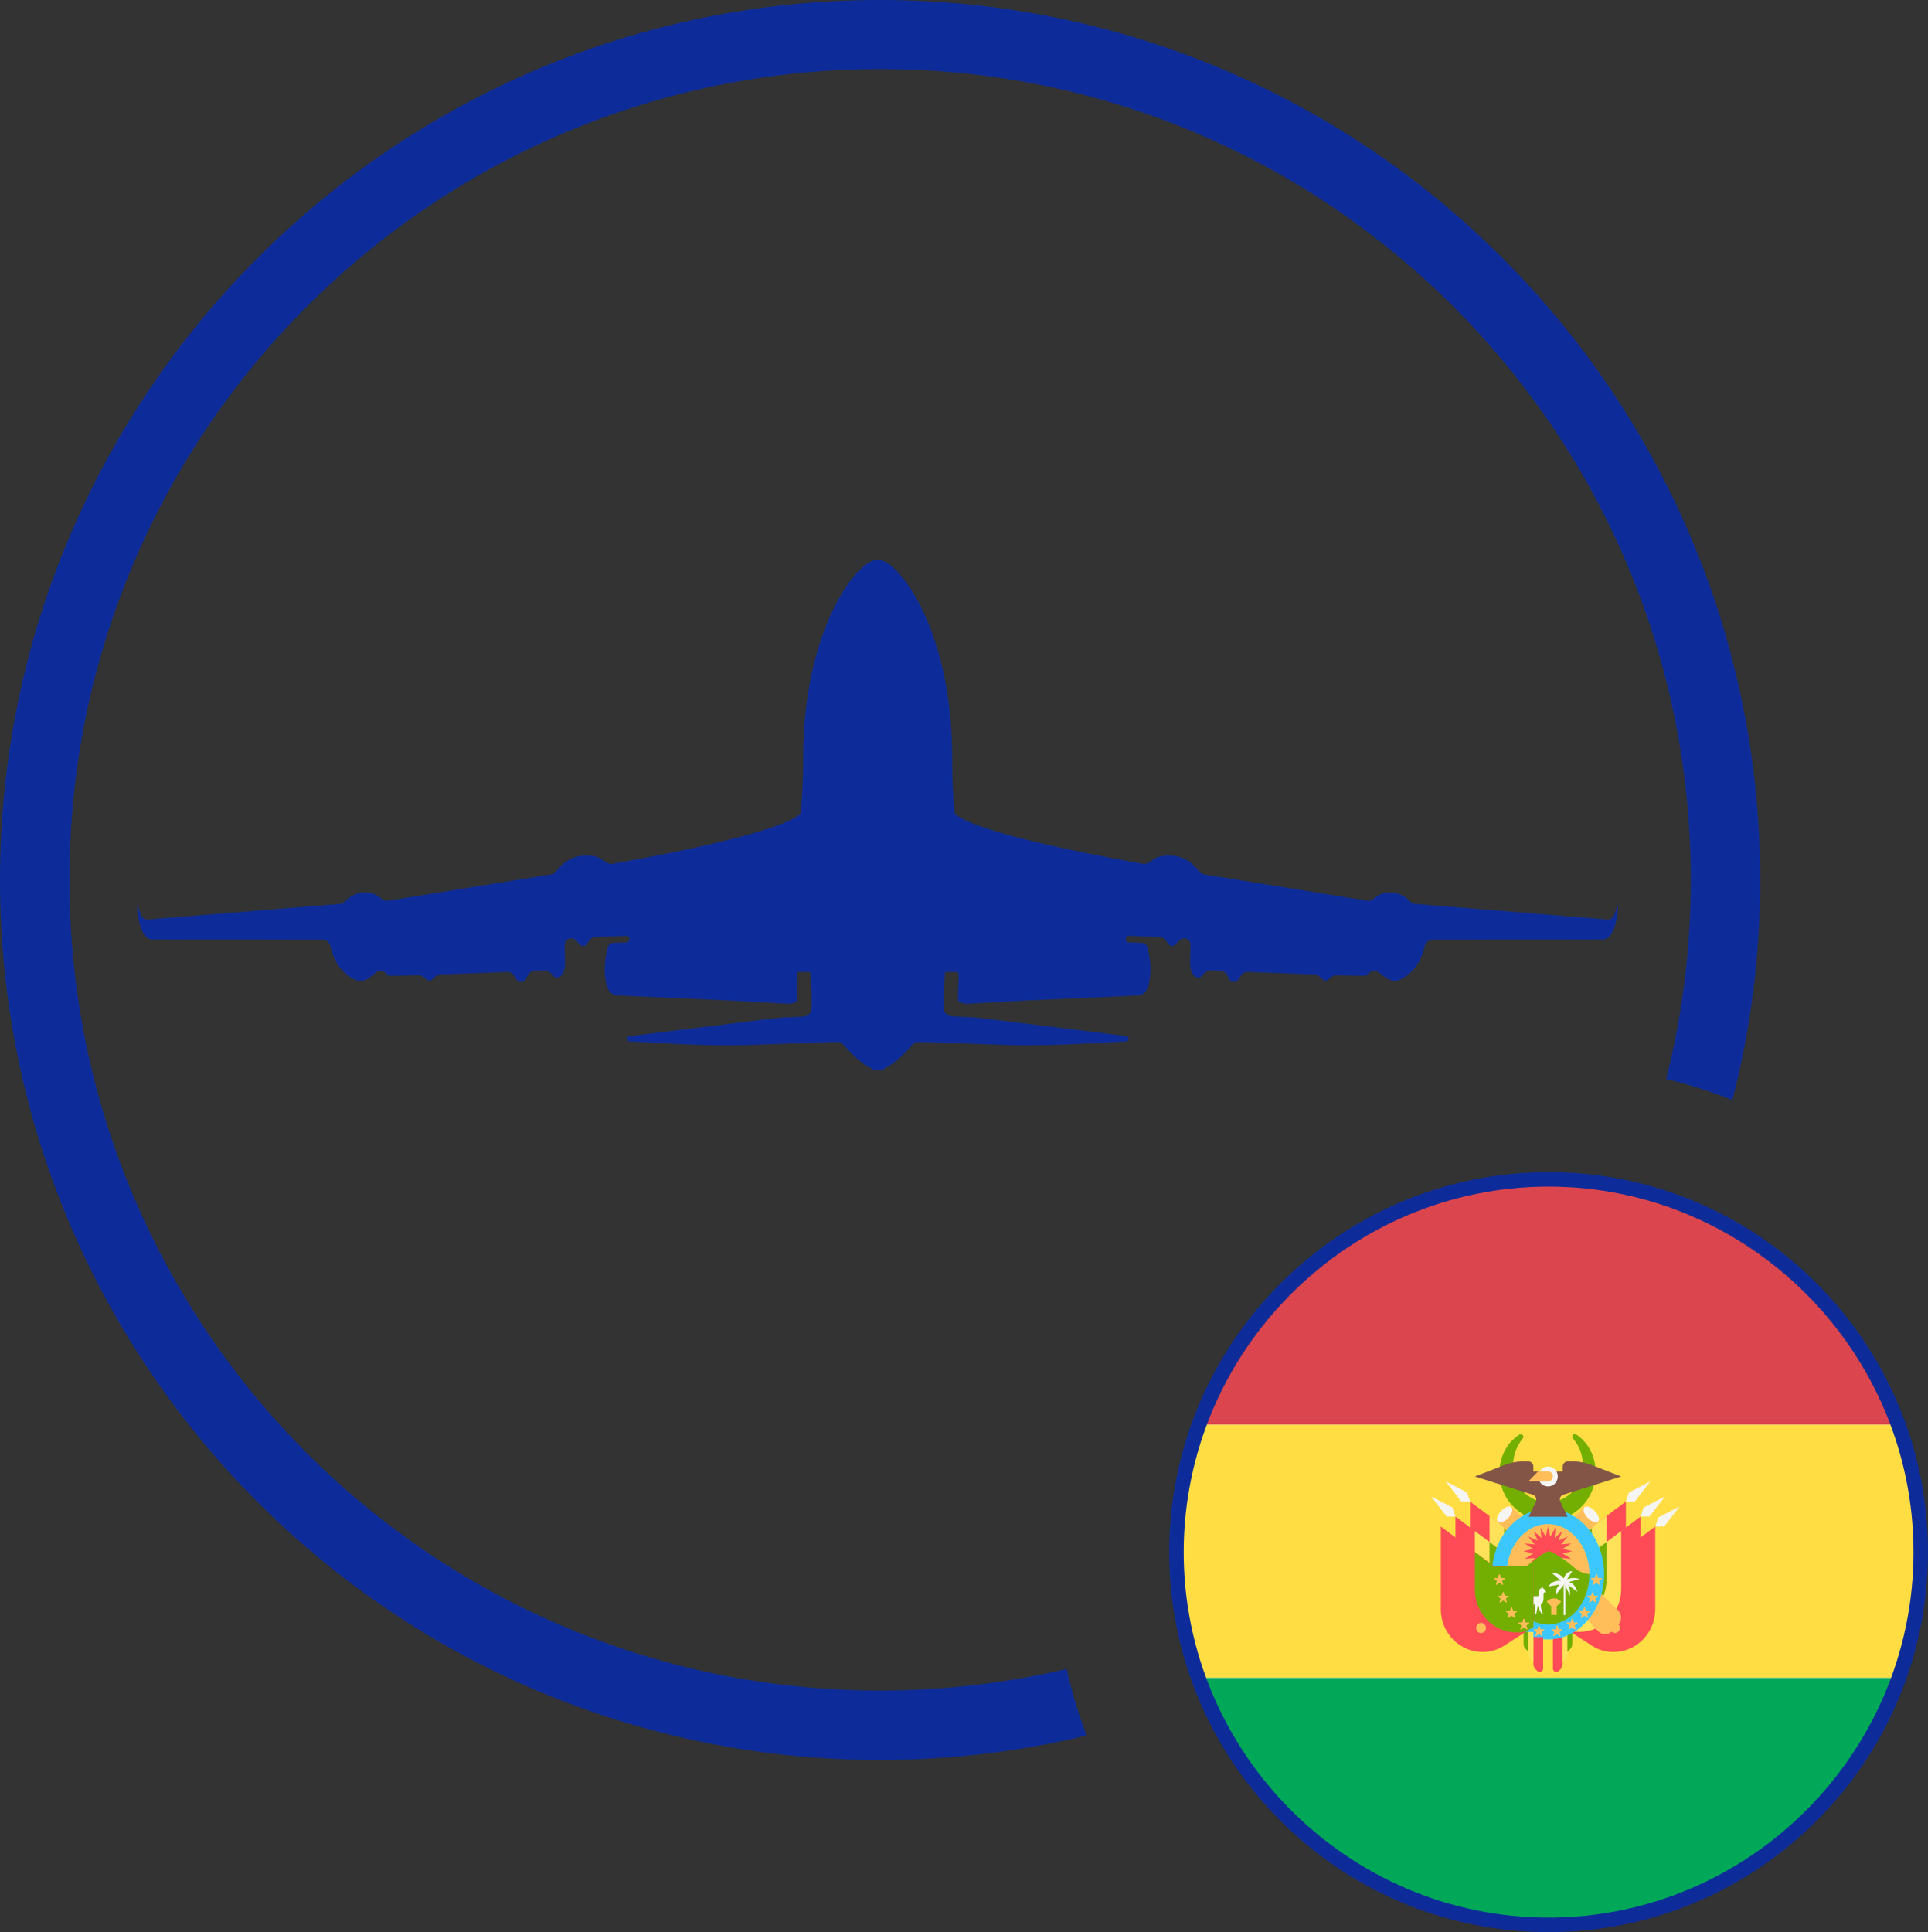 <?xml version="1.0" encoding="utf-8"?>
<!-- Generator: Adobe Illustrator 25.2.1, SVG Export Plug-In . SVG Version: 6.00 Build 0)  -->
<svg version="1.0" id="Ebene_1" xmlns="http://www.w3.org/2000/svg" xmlns:xlink="http://www.w3.org/1999/xlink" x="0px" y="0px"
	 viewBox="0 0 1025 1027.1" style="enable-background:new 0 0 1025 1027.1;" xml:space="preserve">
<rect x="0" y="0" width="1025" height="1027.1" fill="#333333" stroke="none"/>
<style type="text/css">
	.st0{clip-path:url(#SVGID_2_);fill:#FFFFFF;}
	.st1{clip-path:url(#SVGID_4_);fill:#01A858;}
	.st2{clip-path:url(#SVGID_6_);fill:#DB454E;}
	.st3{clip-path:url(#SVGID_8_);fill:#FFDD43;}
	.st4{clip-path:url(#SVGID_10_);fill:#73AF00;}
	.st5{clip-path:url(#SVGID_12_);fill:#FF4B55;}
	.st6{clip-path:url(#SVGID_14_);fill:#FFE15A;}
	.st7{clip-path:url(#SVGID_16_);fill:#73AF00;}
	.st8{clip-path:url(#SVGID_18_);fill:#FF4B55;}
	.st9{clip-path:url(#SVGID_20_);fill:#FFE15A;}
	.st10{clip-path:url(#SVGID_22_);fill:#73AF00;}
	.st11{clip-path:url(#SVGID_24_);fill:#F5F5F5;}
	.st12{clip-path:url(#SVGID_26_);fill:#FF4B55;}
	.st13{clip-path:url(#SVGID_28_);fill:#73AF00;}
	.st14{clip-path:url(#SVGID_30_);fill:#F5F5F5;}
	.st15{clip-path:url(#SVGID_32_);fill:#FF4B55;}
	.st16{clip-path:url(#SVGID_34_);fill:#FFE15A;}
	.st17{clip-path:url(#SVGID_36_);fill:#73AF00;}
	.st18{clip-path:url(#SVGID_38_);fill:#F5F5F5;}
	.st19{clip-path:url(#SVGID_40_);fill:#FF4B55;}
	.st20{clip-path:url(#SVGID_42_);fill:#FFE15A;}
	.st21{clip-path:url(#SVGID_44_);fill:#73AF00;}
	.st22{clip-path:url(#SVGID_46_);fill:#FF4B55;}
	.st23{clip-path:url(#SVGID_48_);fill:#FFE15A;}
	.st24{clip-path:url(#SVGID_50_);fill:#73AF00;}
	.st25{clip-path:url(#SVGID_52_);fill:#FFBE5A;}
	.st26{clip-path:url(#SVGID_54_);fill:#F5F5F5;}
	.st27{clip-path:url(#SVGID_56_);fill:#FFBE5A;}
	.st28{clip-path:url(#SVGID_58_);fill:#FFBE5A;}
	.st29{clip-path:url(#SVGID_60_);fill:#FFBE5A;}
	.st30{clip-path:url(#SVGID_62_);fill:#FF4B55;}
	.st31{clip-path:url(#SVGID_64_);fill:#73AF00;}
	.st32{clip-path:url(#SVGID_66_);fill:#3CC8FF;}
	.st33{clip-path:url(#SVGID_68_);fill:#FFBE5A;}
	.st34{clip-path:url(#SVGID_70_);fill:#FFBE5A;}
	.st35{clip-path:url(#SVGID_72_);fill:#FFBE5A;}
	.st36{clip-path:url(#SVGID_74_);fill:#FFBE5A;}
	.st37{clip-path:url(#SVGID_76_);fill:#FFBE5A;}
	.st38{clip-path:url(#SVGID_78_);fill:#F5F5F5;}
	.st39{clip-path:url(#SVGID_80_);fill:#FFBE5A;}
	.st40{clip-path:url(#SVGID_82_);fill:#F5F5F5;}
	.st41{clip-path:url(#SVGID_84_);fill:#F5F5F5;}
	.st42{clip-path:url(#SVGID_86_);fill:#825546;}
	.st43{clip-path:url(#SVGID_88_);fill:#F5F5F5;}
	.st44{clip-path:url(#SVGID_90_);fill:#FFBE5A;}
	.st45{fill:#FF4B55;}
	.st46{fill:#FFE15A;}
	.st47{fill:#73AF00;}
	.st48{fill:#F5F5F5;}
	.st49{fill:#FFBE5A;}
	.st50{fill:#0D2C99;}
	.st51{fill-rule:evenodd;clip-rule:evenodd;fill:#0D2C99;}
</style>
<g>
	<g>
		<g>
			<defs>
				<ellipse id="SVGID_1_" cx="823.1" cy="824.4" rx="199.5" ry="200"/>
			</defs>
			<clipPath id="SVGID_2_">
				<use xlink:href="#SVGID_1_"  style="overflow:visible;"/>
			</clipPath>
			<rect x="524" y="623" class="st0" width="598" height="404"/>
		</g>
	</g>
	<g>
		<g>
			<defs>
				<ellipse id="SVGID_3_" cx="823.1" cy="824.4" rx="199.5" ry="200"/>
			</defs>
			<clipPath id="SVGID_4_">
				<use xlink:href="#SVGID_3_"  style="overflow:visible;"/>
			</clipPath>
			<path class="st1" d="M524,891.9h598v123.8c0,5.9-4.6,10.6-10.3,10.6H534.3c-5.7,0-10.3-4.8-10.3-10.6V891.9L524,891.9z"/>
		</g>
	</g>
	<g>
		<g>
			<defs>
				<ellipse id="SVGID_5_" cx="823.1" cy="824.4" rx="199.5" ry="200"/>
			</defs>
			<clipPath id="SVGID_6_">
				<use xlink:href="#SVGID_5_"  style="overflow:visible;"/>
			</clipPath>
			<path class="st2" d="M534.3,623h577.4c5.7,0,10.3,4.8,10.3,10.6v123.8H524V633.6C524,627.8,528.6,623,534.3,623z"/>
		</g>
	</g>
	<g>
		<g>
			<defs>
				<ellipse id="SVGID_7_" cx="823.1" cy="824.4" rx="199.5" ry="200"/>
			</defs>
			<clipPath id="SVGID_8_">
				<use xlink:href="#SVGID_7_"  style="overflow:visible;"/>
			</clipPath>
			<path class="st3" d="M1122,757.4H524v134.4h598V757.4z"/>
		</g>
	</g>
	<g>
		<g>
			<defs>
				<ellipse id="SVGID_9_" cx="823.1" cy="824.4" rx="199.5" ry="200"/>
			</defs>
			<clipPath id="SVGID_10_">
				<use xlink:href="#SVGID_9_"  style="overflow:visible;"/>
			</clipPath>
			<path class="st4" d="M809.7,764.5c0,0-0.3,0.3-0.8,1c-0.4,0.6-1,1.5-1.7,2.7c-1.3,2.4-2.7,6.1-2.8,10.6c0,2.2,0.4,4.8,1.1,6.9
				c0.8,2.3,2.1,4.5,3.7,6.5s3.8,3.5,6.2,4.7c1.2,0.6,2.4,0.9,3.7,1.3c0.6,0.2,1.3,0.2,1.9,0.3c0.3,0.1,0.7,0,1,0.1h0.5h0.2h0.1h0.1
				l0,0c-0.1,0,0.3,0-0.2,0c0.8-0.1,1.8-0.1,2.4-0.1c0.6-0.1,1.1-0.1,1.7-0.3c1.3-0.3,2.5-0.7,3.7-1.3c2.3-1.1,4.5-2.7,6.2-4.7
				c1.6-2,2.9-4.2,3.7-6.5c0.7-2.3,1.1-4.6,1.1-6.9c0-4.4-1.4-8.2-2.8-10.6c-0.7-1.2-1.3-2.1-1.8-2.7s-0.7-0.9-0.7-0.9l-0.1-0.1
				c-0.4-0.6-0.3-1.4,0.2-1.9c0.4-0.4,1.1-0.4,1.5-0.1c0,0,0.4,0.2,1.1,0.7s1.7,1.3,2.8,2.5c2.3,2.3,5.2,6.4,6.2,12.4
				c0.5,2.8,0.6,6.3-0.1,9.7c-0.7,3.4-2.1,7-4.4,10.1c-2.2,3.1-5.3,5.9-8.9,7.7c-1.8,1-3.7,1.7-5.7,2.2c-0.9,0.3-2.2,0.4-3.2,0.6
				c-1,0.1-1.7,0.1-2.6,0.2h-0.3h-0.1h-0.2H822h-0.8c-0.5,0-1,0-1.5-0.1c-1-0.2-2-0.3-3-0.6c-2-0.5-3.9-1.2-5.7-2.2
				c-3.6-1.9-6.6-4.6-8.9-7.7s-3.7-6.7-4.4-10.1c-0.8-3.7-0.7-6.7-0.1-9.7c1.1-6,4-10.1,6.3-12.4c1.1-1.2,2.2-1.9,2.9-2.5
				c0.7-0.4,1-0.7,1-0.7c0.6-0.4,1.4-0.2,1.8,0.4C810.1,763.4,810,764.1,809.7,764.5z"/>
		</g>
	</g>
	<g>
		<g>
			<defs>
				<ellipse id="SVGID_11_" cx="823.1" cy="824.4" rx="199.5" ry="200"/>
			</defs>
			<clipPath id="SVGID_12_">
				<use xlink:href="#SVGID_11_"  style="overflow:visible;"/>
			</clipPath>
			<path class="st5" d="M825.6,870.2V887c0,1.7,2,2.5,3.1,1.3l0.9-0.9c0.7-0.8,1.2-1.8,1.2-2.9v-14.3L825.6,870.2L825.6,870.2z"/>
		</g>
	</g>
	<g>
		<g>
			<defs>
				<ellipse id="SVGID_13_" cx="823.1" cy="824.4" rx="199.5" ry="200"/>
			</defs>
			<clipPath id="SVGID_14_">
				<use xlink:href="#SVGID_13_"  style="overflow:visible;"/>
			</clipPath>
			<path class="st6" d="M833.4,867.5v12.2c0,0.7-0.3,1.4-0.8,2l-1.8,1.9v-16L833.4,867.5L833.4,867.5z"/>
		</g>
	</g>
	<g>
		<g>
			<defs>
				<ellipse id="SVGID_15_" cx="823.1" cy="824.4" rx="199.5" ry="200"/>
			</defs>
			<clipPath id="SVGID_16_">
				<use xlink:href="#SVGID_15_"  style="overflow:visible;"/>
			</clipPath>
			<path class="st7" d="M835.9,867.5v6.5c0,0.9-0.4,1.8-1,2.5l-1.6,1.6v-10.7L835.9,867.5L835.9,867.5z"/>
		</g>
	</g>
	<g>
		<g>
			<defs>
				<ellipse id="SVGID_17_" cx="823.1" cy="824.4" rx="199.5" ry="200"/>
			</defs>
			<clipPath id="SVGID_18_">
				<use xlink:href="#SVGID_17_"  style="overflow:visible;"/>
			</clipPath>
			<path class="st8" d="M835.9,819.5l28.5-21.3v43.9c0,12.6-9.9,22.8-22.1,22.8c-4.2,0-8.2-1.2-11.7-3.5l-15.3-9.9v-32.4
				L835.9,819.5z"/>
		</g>
	</g>
	<g>
		<g>
			<defs>
				<ellipse id="SVGID_19_" cx="823.1" cy="824.4" rx="199.5" ry="200"/>
			</defs>
			<clipPath id="SVGID_20_">
				<use xlink:href="#SVGID_19_"  style="overflow:visible;"/>
			</clipPath>
			<path class="st9" d="M854.1,805.9v30.8c0,12.6-9.9,22.8-22.2,22.8c-1.8,0-3.6-0.3-5.4-0.7l-11.3-7.3v-32.4l20.7,0.4L854.1,805.9z
				"/>
		</g>
	</g>
	<g>
		<g>
			<defs>
				<ellipse id="SVGID_21_" cx="823.1" cy="824.4" rx="199.5" ry="200"/>
			</defs>
			<clipPath id="SVGID_22_">
				<use xlink:href="#SVGID_21_"  style="overflow:visible;"/>
			</clipPath>
			<path class="st10" d="M846.3,811.8v19.9c0,12.6-9.9,22.8-22.1,22.8c-1.8,0-3.7-0.3-5.4-0.7l-3.5-2.3v-32.3l20.7,0.4L846.3,811.8z
				"/>
		</g>
	</g>
	<g>
		<g>
			<defs>
				<ellipse id="SVGID_23_" cx="823.1" cy="824.4" rx="199.5" ry="200"/>
			</defs>
			<clipPath id="SVGID_24_">
				<use xlink:href="#SVGID_23_"  style="overflow:visible;"/>
			</clipPath>
			<path class="st11" d="M866,793.4l11.4-5.9l-8.3,10.7h-4.7L866,793.4z"/>
		</g>
	</g>
	<g>
		<g>
			<defs>
				<ellipse id="SVGID_25_" cx="823.1" cy="824.4" rx="199.5" ry="200"/>
			</defs>
			<clipPath id="SVGID_26_">
				<use xlink:href="#SVGID_25_"  style="overflow:visible;"/>
			</clipPath>
			<path class="st12" d="M851.5,832.8l28.5-21.3v43.9c0,12.6-9.9,22.8-22.2,22.8c-4.2,0-8.2-1.2-11.7-3.5l-15.3-9.9v-32.4
				L851.5,832.8z"/>
		</g>
	</g>
	<g>
		<g>
			<defs>
				<ellipse id="SVGID_27_" cx="823.1" cy="824.4" rx="199.5" ry="200"/>
			</defs>
			<clipPath id="SVGID_28_">
				<use xlink:href="#SVGID_27_"  style="overflow:visible;"/>
			</clipPath>
			<path class="st13" d="M861.9,825.1V845c0,12.6-9.9,22.8-22.2,22.8c-1.8,0-3.7-0.3-5.4-0.7l-3.5-2.3v-32.3l20.7,0.4L861.9,825.1z"
				/>
		</g>
	</g>
	<g>
		<g>
			<defs>
				<ellipse id="SVGID_29_" cx="823.1" cy="824.4" rx="199.5" ry="200"/>
			</defs>
			<clipPath id="SVGID_30_">
				<use xlink:href="#SVGID_29_"  style="overflow:visible;"/>
			</clipPath>
			<path class="st14" d="M881.6,806.7l11.4-5.9l-8.3,10.7H880L881.6,806.7z"/>
		</g>
	</g>
	<g>
		<g>
			<defs>
				<ellipse id="SVGID_31_" cx="823.1" cy="824.4" rx="199.5" ry="200"/>
			</defs>
			<clipPath id="SVGID_32_">
				<use xlink:href="#SVGID_31_"  style="overflow:visible;"/>
			</clipPath>
			<path class="st15" d="M843.7,827.5l28.5-21.3v43.9c0,12.6-9.9,22.8-22.2,22.8c-4.1,0-8.2-1.2-11.7-3.5l-15.3-9.9v-32.4
				L843.7,827.5z"/>
		</g>
	</g>
	<g>
		<g>
			<defs>
				<ellipse id="SVGID_33_" cx="823.1" cy="824.4" rx="199.5" ry="200"/>
			</defs>
			<clipPath id="SVGID_34_">
				<use xlink:href="#SVGID_33_"  style="overflow:visible;"/>
			</clipPath>
			<path class="st16" d="M861.9,813.9v30.8c0,12.6-9.9,22.8-22.2,22.8c-1.8,0-3.7-0.3-5.4-0.7l-11.3-7.3v-32.4l20.7,0.4L861.9,813.9
				z"/>
		</g>
	</g>
	<g>
		<g>
			<defs>
				<ellipse id="SVGID_35_" cx="823.1" cy="824.4" rx="199.5" ry="200"/>
			</defs>
			<clipPath id="SVGID_36_">
				<use xlink:href="#SVGID_35_"  style="overflow:visible;"/>
			</clipPath>
			<path class="st17" d="M854.1,819.8v19.9c0,12.6-9.9,22.8-22.2,22.8c-1.8,0-3.6-0.3-5.4-0.7l-3.5-2.3v-32.3l20.7,0.4L854.1,819.8z
				"/>
		</g>
	</g>
	<g>
		<g>
			<defs>
				<ellipse id="SVGID_37_" cx="823.1" cy="824.4" rx="199.5" ry="200"/>
			</defs>
			<clipPath id="SVGID_38_">
				<use xlink:href="#SVGID_37_"  style="overflow:visible;"/>
			</clipPath>
			<path class="st18" d="M873.8,801.4l11.4-5.9l-8.3,10.7h-4.7L873.8,801.4z"/>
		</g>
	</g>
	<g>
		<g>
			<defs>
				<ellipse id="SVGID_39_" cx="823.1" cy="824.4" rx="199.5" ry="200"/>
			</defs>
			<clipPath id="SVGID_40_">
				<use xlink:href="#SVGID_39_"  style="overflow:visible;"/>
			</clipPath>
			<path class="st19" d="M810,819.5l-28.5-21.3v43.9c0,12.6,9.9,22.8,22.1,22.8c4.2,0,8.2-1.2,11.7-3.5l15.3-9.9v-32.4L810,819.5z"
				/>
		</g>
	</g>
	<g>
		<g>
			<defs>
				<ellipse id="SVGID_41_" cx="823.1" cy="824.4" rx="199.5" ry="200"/>
			</defs>
			<clipPath id="SVGID_42_">
				<use xlink:href="#SVGID_41_"  style="overflow:visible;"/>
			</clipPath>
			<path class="st20" d="M791.9,805.9v30.8c0,12.6,9.9,22.8,22.1,22.8c1.8,0,3.7-0.3,5.4-0.7l11.3-7.3v-32.4l-20.7,0.4L791.9,805.9z
				"/>
		</g>
	</g>
	<g>
		<g>
			<defs>
				<ellipse id="SVGID_43_" cx="823.1" cy="824.4" rx="199.5" ry="200"/>
			</defs>
			<clipPath id="SVGID_44_">
				<use xlink:href="#SVGID_43_"  style="overflow:visible;"/>
			</clipPath>
			<path class="st21" d="M799.7,811.8v19.9c0,12.6,9.9,22.8,22.1,22.8c1.8,0,3.7-0.3,5.4-0.7l3.5-2.3v-32.3l-20.7,0.4L799.7,811.8z"
				/>
		</g>
	</g>
	<g>
		<g>
			<defs>
				<ellipse id="SVGID_45_" cx="823.1" cy="824.4" rx="199.5" ry="200"/>
			</defs>
			<clipPath id="SVGID_46_">
				<use xlink:href="#SVGID_45_"  style="overflow:visible;"/>
			</clipPath>
			<path class="st22" d="M802.3,827.5l-28.5-21.3v43.9c0,12.6,9.9,22.8,22.2,22.8c4.1,0,8.2-1.2,11.7-3.5l15.3-9.9v-32.4
				L802.3,827.5z"/>
		</g>
	</g>
	<g>
		<g>
			<defs>
				<ellipse id="SVGID_47_" cx="823.1" cy="824.4" rx="199.5" ry="200"/>
			</defs>
			<clipPath id="SVGID_48_">
				<use xlink:href="#SVGID_47_"  style="overflow:visible;"/>
			</clipPath>
			<path class="st23" d="M784.1,813.9v30.8c0,12.6,9.9,22.8,22.2,22.8c1.8,0,3.7-0.3,5.4-0.7l11.3-7.3v-32.4l-20.7,0.4L784.1,813.9z
				"/>
		</g>
	</g>
	<g>
		<g>
			<defs>
				<ellipse id="SVGID_49_" cx="823.1" cy="824.4" rx="199.5" ry="200"/>
			</defs>
			<clipPath id="SVGID_50_">
				<use xlink:href="#SVGID_49_"  style="overflow:visible;"/>
			</clipPath>
			<path class="st24" d="M791.9,819.8v19.9c0,12.6,9.9,22.8,22.1,22.8c1.8,0,3.7-0.3,5.4-0.7l3.5-2.3v-32.3l-20.7,0.4L791.9,819.8z"
				/>
		</g>
	</g>
	<g>
		<g>
			<defs>
				<ellipse id="SVGID_51_" cx="823.1" cy="824.4" rx="199.5" ry="200"/>
			</defs>
			<clipPath id="SVGID_52_">
				<use xlink:href="#SVGID_51_"  style="overflow:visible;"/>
			</clipPath>
			<path class="st25" d="M789.1,867.2l-3.4-3.5c-2.1-2.1-2-5.6,0.1-7.7l56.5-54.7l7.3,7.5L796.5,867
				C794.5,869.2,791.1,869.3,789.1,867.2z"/>
		</g>
	</g>
	<g>
		<g>
			<defs>
				<ellipse id="SVGID_53_" cx="823.1" cy="824.4" rx="199.5" ry="200"/>
			</defs>
			<clipPath id="SVGID_54_">
				<use xlink:href="#SVGID_53_"  style="overflow:visible;"/>
			</clipPath>
			<path class="st26" d="M847.8,803.2c-2-2.1-4.5-2.9-5.5-1.9s-0.2,3.6,1.8,5.6c2,2.1,4.5,2.9,5.5,1.9
				C850.7,807.8,849.8,805.3,847.8,803.2z"/>
		</g>
	</g>
	<g>
		<g>
			<defs>
				<ellipse id="SVGID_55_" cx="823.1" cy="824.4" rx="199.5" ry="200"/>
			</defs>
			<clipPath id="SVGID_56_">
				<use xlink:href="#SVGID_55_"  style="overflow:visible;"/>
			</clipPath>
			<path class="st27" d="M856.9,867.2l3.4-3.5c2.1-2.1,2-5.6-0.1-7.7l-56.5-54.7l-7.3,7.5l53.1,58.2
				C851.5,869.2,854.9,869.3,856.9,867.2z"/>
		</g>
	</g>
	<g>
		<g>
			<defs>
				<ellipse id="SVGID_57_" cx="823.1" cy="824.4" rx="199.5" ry="200"/>
			</defs>
			<clipPath id="SVGID_58_">
				<use xlink:href="#SVGID_57_"  style="overflow:visible;"/>
			</clipPath>
			<path class="st28" d="M858.6,868.1c1.4,0,2.6-1.2,2.6-2.7s-1.2-2.7-2.6-2.7s-2.6,1.2-2.6,2.7S857.2,868.1,858.6,868.1z"/>
		</g>
	</g>
	<g>
		<g>
			<defs>
				<ellipse id="SVGID_59_" cx="823.1" cy="824.4" rx="199.5" ry="200"/>
			</defs>
			<clipPath id="SVGID_60_">
				<use xlink:href="#SVGID_59_"  style="overflow:visible;"/>
			</clipPath>
			<path class="st29" d="M823,864.9c12.7,0,22.9-12.5,22.9-28s-10.3-28-22.9-28s-22.9,12.5-22.9,28S810.3,864.9,823,864.9z"/>
		</g>
	</g>
	<g>
		<g>
			<defs>
				<ellipse id="SVGID_61_" cx="823.1" cy="824.4" rx="199.5" ry="200"/>
			</defs>
			<clipPath id="SVGID_62_">
				<use xlink:href="#SVGID_61_"  style="overflow:visible;"/>
			</clipPath>
			<path class="st30" d="M823,811.5l1.2,5.4l2.8-4.8l-0.5,5.5l4.1-3.7l-2.1,5.1l5-2.2l-3.6,4.2l5.4-0.5l-4.6,2.9l5.3,1.2l-5.3,1.2
				l4.6,2.9l-5.4-0.5l3.6,4.2l-5-2.2l2.1,5.1l-4.1-3.7l0.5,5.6l-2.8-4.8l-1.2,5.4l-1.2-5.4l-2.8,4.8l0.5-5.6l-4.1,3.7l2.1-5.1
				l-5,2.2l3.5-4.2l-5.4,0.5l4.6-2.9l-5.3-1.2l5.3-1.2l-4.6-2.9l5.4,0.5l-3.5-4.2l5,2.2l-2.1-5.1l4.1,3.7l-0.5-5.5l2.8,4.8
				L823,811.5z"/>
		</g>
	</g>
	<g>
		<g>
			<defs>
				<ellipse id="SVGID_63_" cx="823.1" cy="824.4" rx="199.5" ry="200"/>
			</defs>
			<clipPath id="SVGID_64_">
				<use xlink:href="#SVGID_63_"  style="overflow:visible;"/>
			</clipPath>
			<path class="st31" d="M851.7,836.3c0,0-8.6,2.3-14.2-2.5c-6.2-5.4-10.9-7.9-12.9-8.9c-0.7-0.3-1.4-0.3-2.1,0
				c-1.4,0.7-4.1,2.1-6.4,4.2c-3.4,3.1-13.8,9.2-15.9,9.2v13.3l16.4,14.7l19.4-0.6L851.7,836.3z"/>
		</g>
	</g>
	<g>
		<g>
			<defs>
				<ellipse id="SVGID_65_" cx="823.1" cy="824.4" rx="199.5" ry="200"/>
			</defs>
			<clipPath id="SVGID_66_">
				<use xlink:href="#SVGID_65_"  style="overflow:visible;"/>
			</clipPath>
			<path class="st32" d="M823,871.5c-16.4,0-29.8-15.6-29.8-34.7s13.4-34.7,29.8-34.7s29.8,15.5,29.8,34.7S839.4,871.5,823,871.5z
				 M823,810.2c-12.2,0-22,12-22,26.7s9.9,26.7,22,26.7s22-12,22-26.7S835.1,810.2,823,810.2z"/>
		</g>
	</g>
	<g>
		<g>
			<defs>
				<ellipse id="SVGID_67_" cx="823.1" cy="824.4" rx="199.5" ry="200"/>
			</defs>
			<clipPath id="SVGID_68_">
				<use xlink:href="#SVGID_67_"  style="overflow:visible;"/>
			</clipPath>
			<path class="st33" d="M827.4,864.3l-0.6,1.8H825c-0.2,0-0.3,0.3-0.1,0.4l1.4,1.1l-0.5,1.8c-0.1,0.2,0.2,0.4,0.4,0.3l1.5-1.1
				l1.5,1.1c0.2,0.1,0.4-0.1,0.4-0.3l-0.5-1.8l1.5-1.1c0.2-0.1,0.1-0.4-0.1-0.4h-1.8l-0.6-1.8C827.8,864.1,827.5,864.1,827.4,864.3z
				"/>
		</g>
	</g>
	<g>
		<g>
			<defs>
				<ellipse id="SVGID_69_" cx="823.1" cy="824.4" rx="199.5" ry="200"/>
			</defs>
			<clipPath id="SVGID_70_">
				<use xlink:href="#SVGID_69_"  style="overflow:visible;"/>
			</clipPath>
			<path class="st34" d="M835.6,860.7l-0.6,1.8h-1.8c-0.2,0-0.3,0.3-0.2,0.5l1.4,1.1l-0.5,1.8c-0.1,0.2,0.2,0.4,0.4,0.3l1.5-1.1
				l1.5,1.1c0.2,0.1,0.4,0,0.4-0.3l-0.5-1.8l1.5-1.1c0.2-0.1,0.1-0.5-0.1-0.5h-1.8l-0.6-1.8C835.9,860.5,835.6,860.5,835.6,860.7z"
				/>
		</g>
	</g>
	<g>
		<g>
			<defs>
				<ellipse id="SVGID_71_" cx="823.1" cy="824.4" rx="199.5" ry="200"/>
			</defs>
			<clipPath id="SVGID_72_">
				<use xlink:href="#SVGID_71_"  style="overflow:visible;"/>
			</clipPath>
			<path class="st35" d="M842.1,854.6l-0.6,1.8h-1.8c-0.2,0-0.3,0.3-0.1,0.4l1.4,1.1l-0.5,1.8c-0.1,0.2,0.2,0.4,0.4,0.3l1.5-1.1
				l1.5,1.1c0.2,0.1,0.4-0.1,0.4-0.3l-0.6-1.8l1.5-1.1c0.2-0.1,0.1-0.4-0.2-0.4h-1.8l-0.6-1.8C842.4,854.4,842.1,854.4,842.1,854.6z
				"/>
		</g>
	</g>
	<g>
		<g>
			<defs>
				<ellipse id="SVGID_73_" cx="823.1" cy="824.4" rx="199.5" ry="200"/>
			</defs>
			<clipPath id="SVGID_74_">
				<use xlink:href="#SVGID_73_"  style="overflow:visible;"/>
			</clipPath>
			<path class="st36" d="M846.5,846.5l-0.6,1.8h-1.8c-0.2,0-0.3,0.3-0.2,0.4l1.5,1.1l-0.6,1.8c-0.1,0.2,0.2,0.4,0.4,0.3l1.5-1.1
				l1.5,1.1c0.2,0.1,0.4-0.1,0.4-0.3l-0.5-1.8l1.4-1.1c0.2-0.1,0.1-0.4-0.1-0.4h-1.8l-0.6-1.8C846.9,846.3,846.6,846.3,846.5,846.5z
				"/>
		</g>
	</g>
	<g>
		<g>
			<defs>
				<ellipse id="SVGID_75_" cx="823.1" cy="824.4" rx="199.5" ry="200"/>
			</defs>
			<clipPath id="SVGID_76_">
				<use xlink:href="#SVGID_75_"  style="overflow:visible;"/>
			</clipPath>
			<path class="st37" d="M848.4,837.1l-0.6,1.8H846c-0.2,0-0.3,0.3-0.1,0.4l1.4,1.1l-0.5,1.8c-0.1,0.2,0.2,0.4,0.4,0.3l1.5-1.1
				l1.5,1.1c0.2,0.1,0.4-0.1,0.4-0.3l-0.5-1.8l1.5-1.1c0.2-0.1,0.1-0.4-0.1-0.4h-1.8l-0.6-1.8C848.8,836.9,848.5,836.9,848.4,837.1z
				"/>
		</g>
	</g>
	<g>
		<g>
			<defs>
				<ellipse id="SVGID_77_" cx="823.1" cy="824.4" rx="199.5" ry="200"/>
			</defs>
			<clipPath id="SVGID_78_">
				<use xlink:href="#SVGID_77_"  style="overflow:visible;"/>
			</clipPath>
			<path class="st38" d="M811.7,853.9l0.9,4.2h0.4v-2.9c0,0,0.6,2,1.5,2.9h0.7c-0.3-0.4-0.9-1.4-0.9-2.3c0-1.3,1-1.5,1-2.9h0.9v5.2
				h0.5l0.9-4.6c0,0,0.8,2.9,2.2,4.6h0.7c-0.5-0.7-1.4-2.5-1.3-5.3c0,0,1.4-0.7,1.4-2.7v-2.8c0-0.5,0.4-0.9,0.9-0.9h0.6
				c0,0-0.9-1.9-1.9-2.1v-1.2l-0.8,1.2c-0.7,0.2-1.1,0.8-1.1,1.6v1.7c0,0.5-0.4,0.9-0.9,0.9h-3.2c-1,0-2.5,1-2.5,2.3
				s0.9,2.1,0.9,2.1L811.7,853.9z"/>
		</g>
	</g>
	<g>
		<g>
			<defs>
				<ellipse id="SVGID_79_" cx="823.1" cy="824.4" rx="199.5" ry="200"/>
			</defs>
			<clipPath id="SVGID_80_">
				<use xlink:href="#SVGID_79_"  style="overflow:visible;"/>
			</clipPath>
			<path class="st39" d="M826.3,849.7H826c-2.3,0.1-3.7,1.7-3.7,1.7l2.4,2.5v4.6h2.9v-4.6l2.4-2.5
				C830,851.5,828.7,849.9,826.3,849.7z"/>
		</g>
	</g>
	<g>
		<g>
			<defs>
				<ellipse id="SVGID_81_" cx="823.1" cy="824.4" rx="199.5" ry="200"/>
			</defs>
			<clipPath id="SVGID_82_">
				<use xlink:href="#SVGID_81_"  style="overflow:visible;"/>
			</clipPath>
			<path class="st40" d="M832.2,842.2h-0.9v16.4h0.9V842.2z"/>
		</g>
	</g>
	<g>
		<g>
			<defs>
				<ellipse id="SVGID_83_" cx="823.1" cy="824.4" rx="199.5" ry="200"/>
			</defs>
			<clipPath id="SVGID_84_">
				<use xlink:href="#SVGID_83_"  style="overflow:visible;"/>
			</clipPath>
			<path class="st41" d="M831.8,842l-4.7,5.8c0,0-0.6-2.8,2.1-5.5l-6,1.1c0,0,1.8-3.5,6.6-3.1l-4.9-4.2c0,0,4.2-0.2,6.4,3
				c0,0,1.2-3.8,4.6-3.9l-2.8,4.4c0,0,2.8-1.5,6.7-0.2L834,841c0,0,3.2,0.3,4.6,5.2l-5-3.6c0,0,1.5,1.9,1,5.6L831.8,842z"/>
		</g>
	</g>
	<g>
		<g>
			<defs>
				<ellipse id="SVGID_85_" cx="823.1" cy="824.4" rx="199.5" ry="200"/>
			</defs>
			<clipPath id="SVGID_86_">
				<use xlink:href="#SVGID_85_"  style="overflow:visible;"/>
			</clipPath>
			<path class="st42" d="M831.1,794.6l30.8-9.7l-16.3-6.3c-2.9-1.1-6-1.7-9.1-1.7h-3.1c-1.4,0-2.6,1.2-2.6,2.7v2.7H823h-7.8v-2.7
				c0-1.5-1.2-2.7-2.6-2.7h-3.1c-3.1,0-6.2,0.6-9.1,1.7l-16.3,6.3l30.8,9.7c1.5,0.5,2.3,2.3,1.6,3.8l-3.8,7.9h20.7l-3.8-7.9
				C828.8,796.8,829.6,795.1,831.1,794.6z"/>
		</g>
	</g>
	<g>
		<g>
			<defs>
				<ellipse id="SVGID_87_" cx="823.1" cy="824.4" rx="199.5" ry="200"/>
			</defs>
			<clipPath id="SVGID_88_">
				<use xlink:href="#SVGID_87_"  style="overflow:visible;"/>
			</clipPath>
			<path class="st43" d="M823,790.2c2.9,0,5.2-2.4,5.2-5.3s-2.3-5.3-5.2-5.3s-5.2,2.4-5.2,5.3S820.1,790.2,823,790.2z"/>
		</g>
	</g>
	<g>
		<g>
			<defs>
				<ellipse id="SVGID_89_" cx="823.1" cy="824.4" rx="199.5" ry="200"/>
			</defs>
			<clipPath id="SVGID_90_">
				<use xlink:href="#SVGID_89_"  style="overflow:visible;"/>
			</clipPath>
			<path class="st44" d="M825.6,784.8c0,1.5-1.2,2.7-2.6,2.7h-10.4l4.4-4.6c0.5-0.5,1.1-0.8,1.8-0.8h4.1
				C824.4,782.2,825.6,783.4,825.6,784.8z"/>
		</g>
	</g>
</g>
<path class="st45" d="M820.4,870.2V887c0,1.7-2,2.5-3.1,1.3l-0.9-0.9c-0.7-0.8-1.2-1.8-1.2-2.9v-14.3L820.4,870.2L820.4,870.2z"/>
<path class="st46" d="M812.6,867.5v12.2c0,0.7,0.3,1.4,0.8,2l1.8,1.9v-16L812.6,867.5L812.6,867.5z"/>
<path class="st47" d="M810,867.5v6.5c0,0.9,0.4,1.8,1,2.5l1.6,1.6v-10.7L810,867.5L810,867.5z"/>
<path class="st48" d="M780,793.4l-11.4-5.9l8.3,10.7h4.7L780,793.4z"/>
<path class="st45" d="M794.5,832.8L766,811.5v43.9c0,12.6,9.9,22.8,22.2,22.8c4.2,0,8.2-1.2,11.7-3.5l15.3-9.9v-32.4L794.5,832.8z"
	/>
<path class="st47" d="M784.1,825.1V845c0,12.6,9.9,22.8,22.2,22.8c1.8,0,3.7-0.3,5.4-0.7l3.5-2.3v-32.3l-20.7,0.4L784.1,825.1z"/>
<path class="st49" d="M787.4,868.1c1.4,0,2.6-1.2,2.6-2.7s-1.2-2.7-2.6-2.7s-2.6,1.2-2.6,2.7S785.9,868.1,787.4,868.1z"/>
<path class="st48" d="M801.8,807c2-2.1,2.8-4.6,1.8-5.7c-1-1-3.5-0.2-5.5,1.9s-2.8,4.6-1.8,5.7C797.4,809.9,799.8,809,801.8,807z"/>
<path class="st49" d="M818.5,864.3l0.6,1.8h1.8c0.2,0,0.3,0.3,0.1,0.4l-1.5,1.1l0.6,1.8c0.1,0.2-0.2,0.4-0.4,0.3l-1.5-1.1l-1.5,1.1
	c-0.2,0.1-0.4-0.1-0.4-0.3l0.6-1.8l-1.4-1.1c-0.2-0.1-0.1-0.4,0.1-0.4h1.8l0.6-1.8C818.2,864.1,818.5,864.1,818.5,864.3z"/>
<path class="st49" d="M810.4,860.7l0.6,1.8h1.8c0.2,0,0.3,0.3,0.1,0.5l-1.4,1.1l0.6,1.8c0.1,0.2-0.2,0.4-0.4,0.3l-1.5-1.1l-1.5,1.1
	c-0.2,0.1-0.4,0-0.4-0.3l0.6-1.8l-1.5-1.1c-0.2-0.1-0.1-0.5,0.1-0.5h1.8l0.6-1.8C810.1,860.5,810.4,860.5,810.4,860.7z"/>
<path class="st49" d="M803.9,854.6l0.6,1.8h1.8c0.2,0,0.3,0.3,0.1,0.4l-1.4,1.1l0.5,1.8c0.1,0.2-0.2,0.4-0.4,0.3l-1.5-1.1l-1.5,1.1
	c-0.2,0.1-0.4-0.1-0.4-0.3l0.5-1.8l-1.5-1.1c-0.2-0.1-0.1-0.4,0.2-0.4h1.8l0.6-1.8C803.5,854.4,803.9,854.4,803.9,854.6z"/>
<path class="st49" d="M799.5,846.5l0.6,1.8h1.8c0.2,0,0.3,0.3,0.1,0.4l-1.4,1.1l0.5,1.8c0.1,0.2-0.2,0.4-0.4,0.3l-1.5-1.1l-1.5,1.1
	c-0.2,0.1-0.5-0.1-0.4-0.3l0.5-1.8l-1.4-1.1c-0.2-0.1-0.1-0.4,0.1-0.4h1.8l0.6-1.8C799.1,846.3,799.4,846.3,799.5,846.5z"/>
<path class="st49" d="M797.5,837.1l0.6,1.8h1.8c0.2,0,0.3,0.3,0.2,0.4l-1.5,1.1l0.5,1.8c0.1,0.2-0.2,0.4-0.4,0.3l-1.5-1.1l-1.5,1.1
	c-0.2,0.1-0.4-0.1-0.4-0.3l0.5-1.8l-1.4-1.1c-0.2-0.1-0.1-0.4,0.1-0.4h1.8l0.6-1.8C797.2,836.9,797.5,836.9,797.5,837.1z"/>
<path class="st48" d="M772.2,801.4l-11.4-5.9l8.3,10.7h4.7L772.2,801.4z"/>
<path class="st50" d="M823.3,630.8c106.6,0,194,87.5,194,194.3s-87.3,194.3-194,194.3c-106.6,0-194-87.5-194-194.3
	C629.4,718.3,716.7,630.8,823.3,630.8z M823.3,623.1c-111.3,0-201.7,90.6-201.7,202c0,111.5,90.4,202,201.7,202
	s201.7-90.6,201.7-202C1025,713.6,934.6,623.1,823.3,623.1z"/>
<path class="st51" d="M544.1,544c-0.2,0-25.1-3.2-28-3.3c-0.3,0-0.6,0-1,0c-2.3-0.1-6.1-0.2-9-0.4c-2-0.1-4.2-1.8-4.3-3.7
	c0-1,0-2.2-0.1-3.3c0-1,0-2.1,0-3c0-4.3,0.5-11.4,0.7-13c0-0.1,0.1-0.2,0.1-0.3c0.2-0.3,0.5-0.3,0.8-0.3h5.5c0.9,0,0.9,2.1,0.8,3.4
	c0,0.1,0,0.2,0,0.2c0,1.2-0.3,9.9-0.3,11.1c0,1.3,2.4,2.3,5.5,2.2c3-0.1,29.3-1.6,29.8-1.7l0,0h0.1c3.1-0.1,54.9-2.4,60.4-2.7
	c5.7-0.3,6.6-8.7,6.5-15.2c-0.1-4-1-8-1.6-10.4c-0.4-1.4-1.7-2.4-3.2-2.4l-6.6-0.2c-1,0-1.8-0.9-1.7-1.9s0.9-1.7,1.8-1.6l16.4,0.7
	c1.6,0.1,3,1.3,3.8,2.7c0.6,1,1.5,2,2.7,2c0.8,0,1.4-0.3,1.8-0.8c0.1-0.1,0.2-0.2,0.2-0.3c1.2-1.4,2.6-3,4.4-3
	c1.9,0.1,3.4,1.6,3.3,3.5c0,3.1-0.1,7.6-0.2,9.9c0,3.8,1.7,7.4,4.1,7.5c1,0.1,1.7-0.4,2.2-1c1.2-1.4,2.6-2.9,4.5-2.8l5.6,0.2
	c1.9,0.1,3.3,1.7,4,3.5c0.5,1.3,1.3,2.4,2.8,2.4c1.6,0.1,2.5-1,3.1-2.2c0.8-1.7,2.3-3.2,4.2-3.1l35.9,1.3c1.2,0,2.1,0.9,3.1,1.8
	c0.5,0.5,1,0.9,1.5,1.2c0.3,0.2,0.6,0.3,1,0.3c0.7,0,1.3-0.3,1.8-0.8c1.1-1,2.4-2.1,4-2.1l14.3,0.4c1,0,2.1-0.4,2.8-1.2l0.3-0.3
	c1.4-1.6,3.8-1.6,5.4-0.2c2.3,2,5.7,4.4,8.1,4.4c4.2,0,11.1-5.7,13.8-11.7c1.2-2.7,1.8-5,2.2-6.7c0.4-1.9,2-3.5,4-3.5
	c16.3,0,84.3-0.2,90.9-0.2c7.5-0.1,8.3-19.5,7.8-18.2c-0.3,0.7-1.2,3.3-2,5.3c-0.5,1.5-2,2.4-3.6,2.3l-102.2-8.3
	c-1.1-0.1-2.1-0.7-2.9-1.5c-1.5-1.7-4.7-4.3-9.5-4.6c-4.5-0.3-7.7,1.7-9.4,3.2c-1,0.9-2.3,1.4-3.7,1.2l-86.8-14
	c-1.1-0.2-2.1-0.9-2.7-1.8c-1.9-2.7-6.8-8-15.2-8.2c-4.9-0.2-7.7,1.1-9.3,2.4c-1.4,1.2-3.4,2.3-5.2,2c-90.1-16-99.1-25.5-100-26.9
	c-0.1-0.1-0.1-0.2-0.1-0.4c-0.2-1.6-1.3-13-1.3-29.6c0-66.7-28.1-104.8-39.5-104.8h-0.1h-0.1c-11.3,0-39.5,38.1-39.5,104.8
	c0,16.6-1.1,28-1.3,29.6c0,0.1,0,0.3-0.1,0.4c-0.9,1.4-9.9,10.9-100,26.9c-1.8,0.3-3.8-0.9-5.2-2c-1.6-1.3-4.4-2.6-9.3-2.4
	c-8.4,0.2-13.3,5.5-15.2,8.2c-0.7,0.9-1.6,1.6-2.7,1.8l-86.9,14c-1.3,0.2-2.6-0.3-3.7-1.2c-1.7-1.5-4.9-3.5-9.4-3.2
	c-4.8,0.3-7.9,2.9-9.5,4.6c-0.8,0.8-1.8,1.4-2.9,1.5l-102.2,8.3c-1.6,0.1-3.1-0.8-3.6-2.3c-0.7-2-1.7-4.5-2-5.3
	c-0.5-1.3,0.3,18.1,7.8,18.2c6.6,0,74.6,0.2,90.9,0.2c2,0,3.6,1.6,4,3.5c0.4,1.7,1,4,2.2,6.7c2.7,6,9.5,11.7,13.7,11.7
	c2.5,0.1,5.8-2.3,8.1-4.4c1.6-1.4,4-1.3,5.4,0.2l0.3,0.3c0.7,0.8,1.7,1.2,2.8,1.2l14.3-0.4c1.5,0,2.8,1,4,2.1
	c0.5,0.4,1.1,0.8,1.8,0.8c0.4,0,0.7-0.1,1-0.3c0.5-0.3,1-0.8,1.5-1.2c0.9-0.9,1.9-1.7,3.1-1.8l35.9-1.3c1.9-0.1,3.4,1.4,4.2,3.1
	c0.6,1.2,1.5,2.4,3.1,2.2c1.5,0,2.4-1.1,2.9-2.4c0.7-1.8,2.1-3.4,4-3.5l5.6-0.2c1.8-0.1,3.3,1.4,4.5,2.8c0.5,0.6,1.2,1,2.2,1
	c2.4-0.1,4.1-3.7,4.1-7.5c-0.1-2.3-0.2-6.7-0.2-9.9c0-1.9,1.5-3.5,3.3-3.5c1.8-0.1,3.2,1.5,4.4,3c0.1,0.1,0.2,0.2,0.2,0.3
	c0.4,0.5,1,0.8,1.8,0.8c1.3,0,2.1-0.9,2.7-2c0.8-1.4,2.1-2.7,3.8-2.7l16.4-0.7c1,0,1.8,0.7,1.8,1.6c0.1,1-0.7,1.9-1.7,1.9l-6.6,0.2
	c-1.5,0-2.8,1-3.2,2.4c-0.6,2.4-1.5,6.3-1.6,10.4c-0.1,6.5,0.8,14.9,6.5,15.2c5.7,0.2,60.1,2.7,60.6,2.7l0,0
	c0.5,0,26.8,1.5,29.8,1.7c3.1,0.1,5.5-0.9,5.5-2.2c0-1.2-0.2-9.9-0.3-11.1c0-0.1,0-0.2,0-0.2c-0.1-1.3-0.1-3.4,0.8-3.4h5.5
	c0.3,0,0.6,0.1,0.8,0.3c0.1,0.1,0.1,0.2,0.1,0.3c0.3,1.6,0.7,8.7,0.7,13c0,1,0,2,0,3.1c0,1.2,0,2.3-0.1,3.3c-0.1,2-2.3,3.6-4.3,3.7
	c-2.7,0.2-6.4,0.3-8.6,0.4c-0.5,0-1,0-1.3,0c-2.9,0.1-27.8,3.3-28,3.3l0,0l0,0c-0.7,0.1-53.3,6.5-54.7,6.8c-1.4,0.2-1.3,2.7,0,2.7
	c0.2,0,1.4,0.1,3.3,0.2c9.8,0.6,38.9,2.4,57.8,1.8c19.3-0.7,43.1-1.5,49.7-1.7c1.1,0,2.2,0.4,2.9,1.3c2.7,3.1,9.9,10.9,15.7,13
	c-0.5,0.4-0.7,0.6,0,0.6h2.7l0,0h3c0.7,0,0.6-0.2,0-0.6c5.8-2.1,13-9.9,15.7-13c0.7-0.8,1.8-1.3,2.9-1.3c6.6,0.2,30.3,1.1,49.7,1.7
	c18.8,0.5,48-1.2,57.8-1.8c1.9-0.1,3.1-0.2,3.3-0.2c1.3,0,1.4-2.4,0-2.7C597.4,550.5,544.3,544,544.1,544L544.1,544L544.1,544z"/>
<path class="st50" d="M467.8,0C209.5,0,0,209.5,0,467.8c0,258.4,209.5,467.8,467.8,467.8c37.9,0,74.6-4.5,109.9-13
	c-4.3-11.4-7.9-23.2-10.6-35.4c-31.9,7.5-65.1,11.5-99.2,11.5c-238,0-431-192.9-431-431c0-238,193-431,431-431s431,193,431,431
	c0,36.5-4.5,72-13.1,105.9c12.1,2.9,23.8,6.7,35.2,11.2c9.7-37.4,14.8-76.7,14.8-117.1C935.7,209.5,726.2,0,467.8,0z"/>
</svg>
